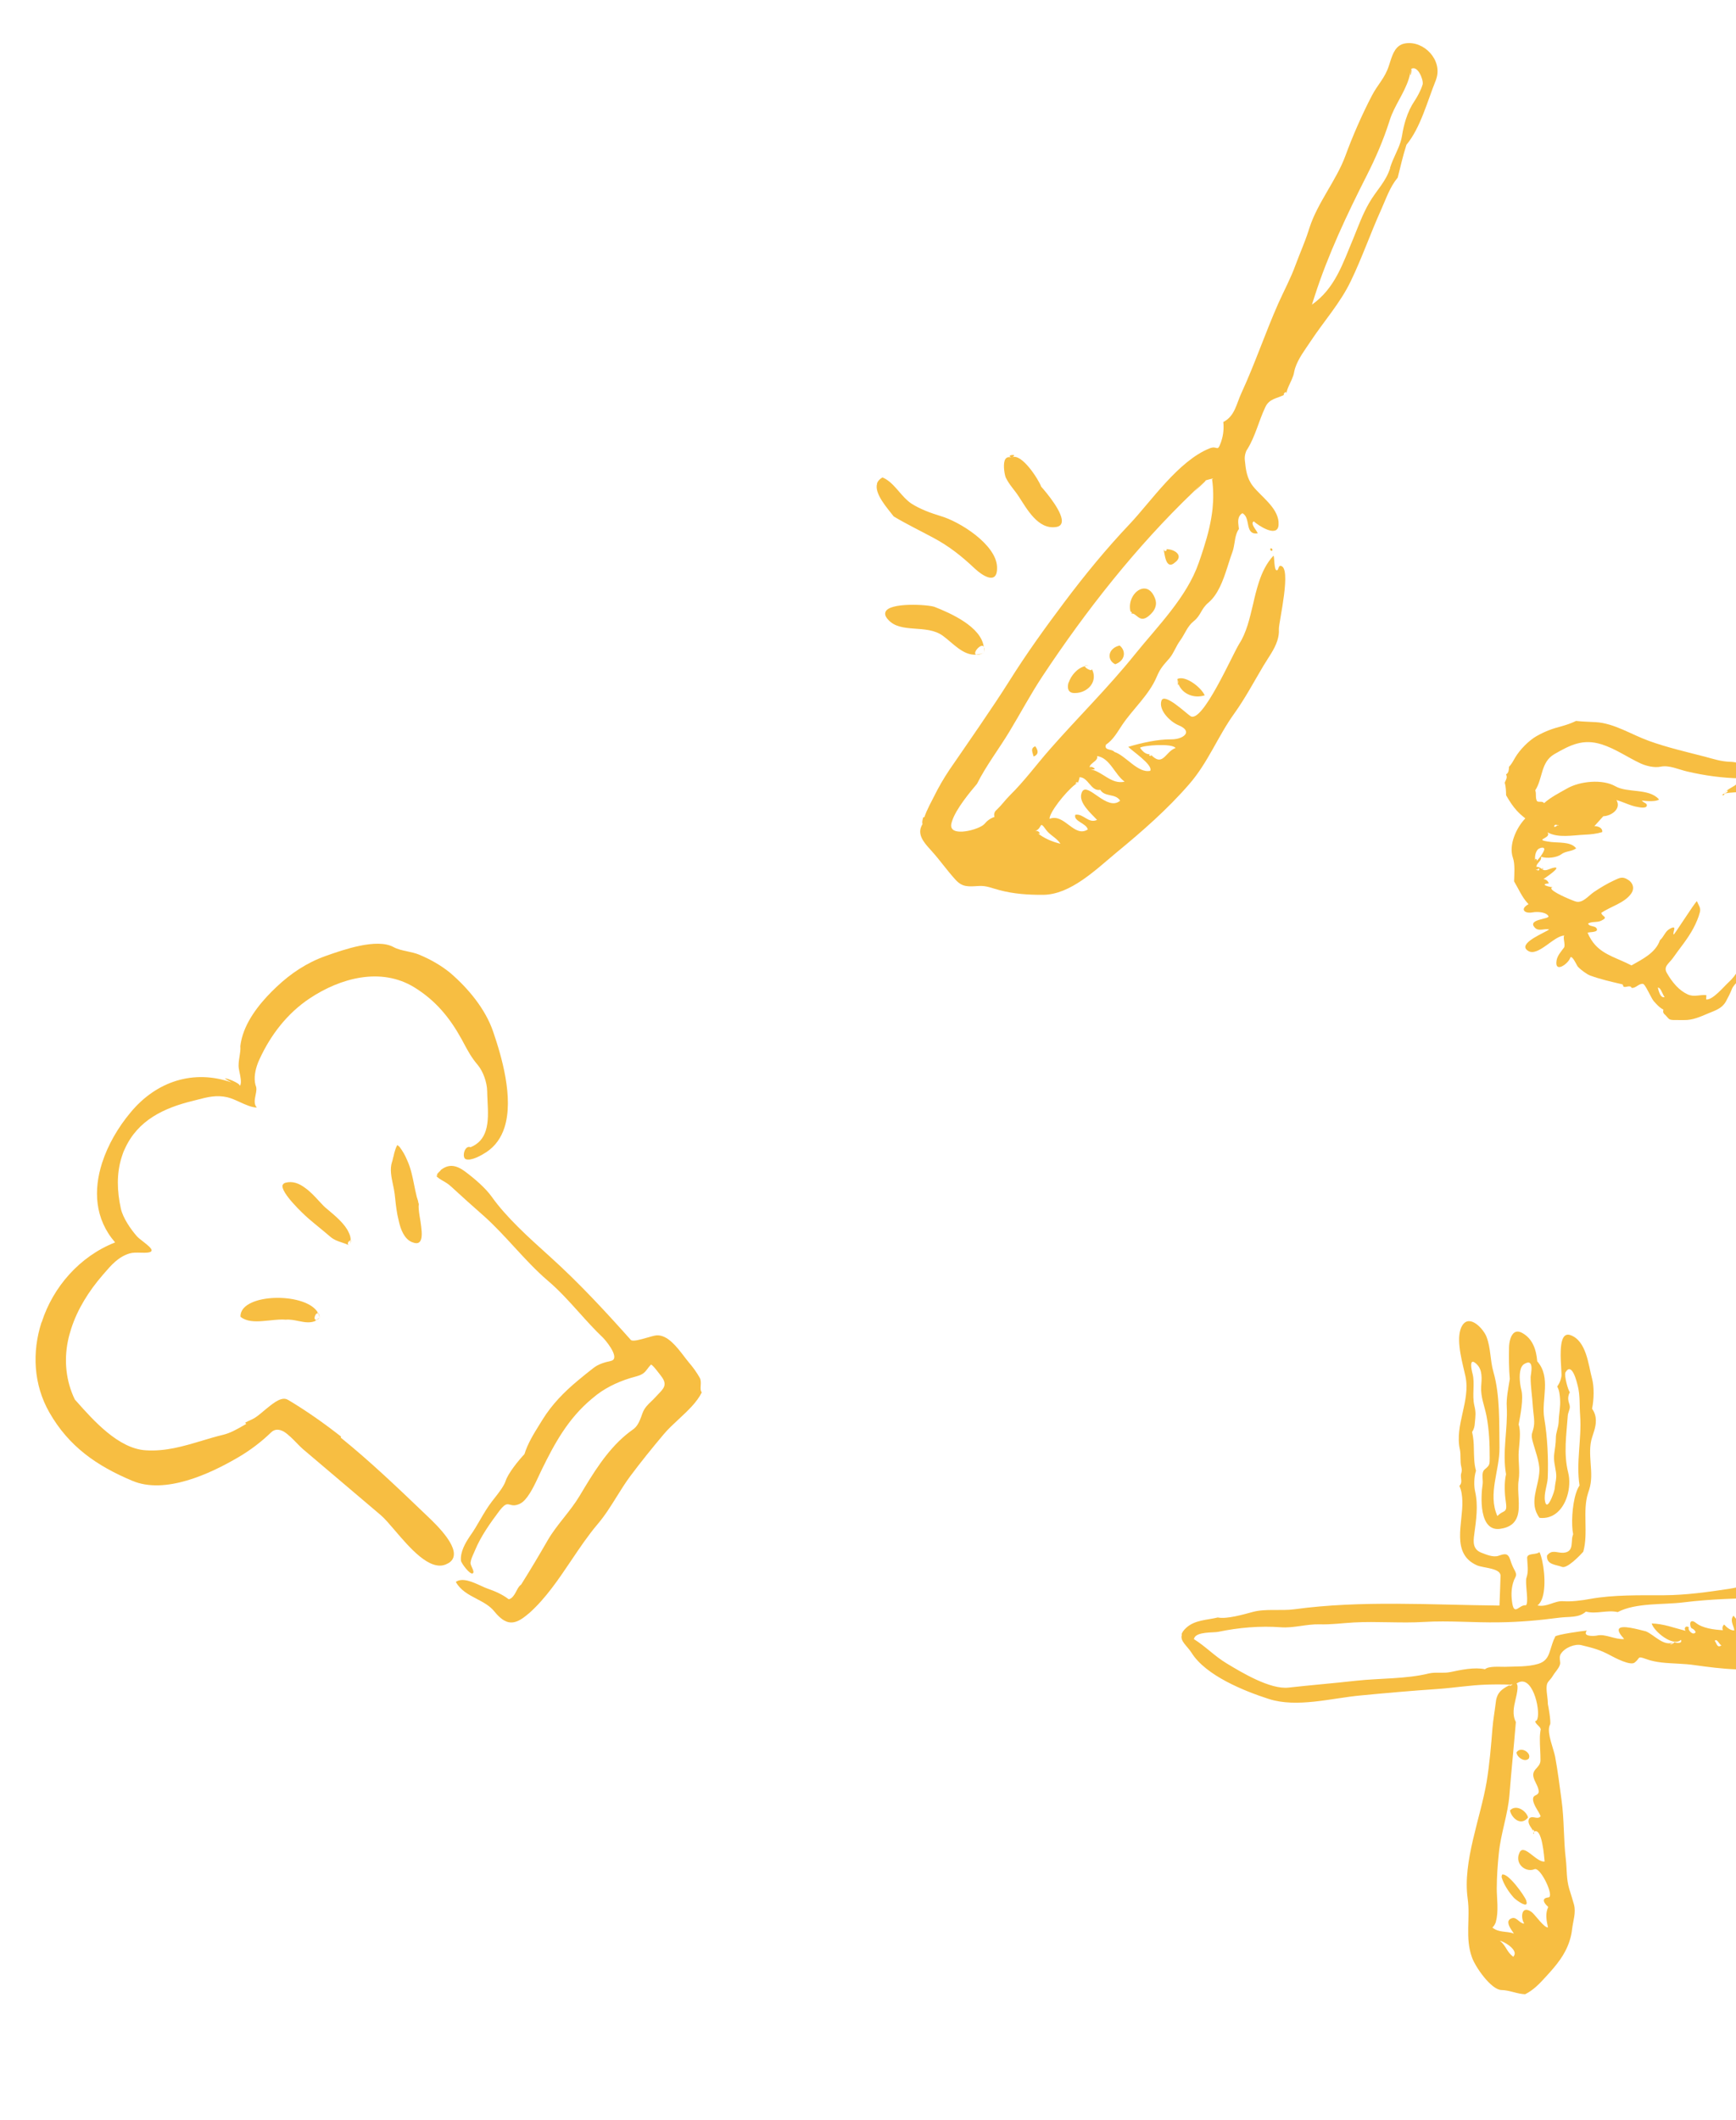 <svg width="217" height="265" viewBox="0 0 217 265" fill="none" xmlns="http://www.w3.org/2000/svg">
<g clip-path="url(#clip0_2434_12363)">
<path d="M192.886 108.549C192.886 108.549 192.794 108.514 192.752 108.533L192.839 108.672C192.904 108.613 192.906 108.571 192.886 108.549ZM215.54 99.194L215.263 99.348C215.402 99.501 215.618 99.323 215.531 99.183M215.849 98.833C215.753 98.88 215.644 98.98 215.531 99.183C215.609 99.051 215.719 98.931 215.849 98.833ZM230.139 93.97L230.154 94.096C230.178 94.253 230.23 94.506 230.23 94.506C230.23 94.506 230.214 94.38 230.139 93.97ZM191.992 108.728C191.992 108.728 191.997 108.624 192.118 108.713C192.281 108.564 192.365 108.547 192.395 108.579C192.425 108.612 192.41 108.705 192.366 108.766C192.312 108.815 192.237 108.843 192.158 108.756C192.148 108.745 192.128 108.724 192.118 108.713C192.064 108.763 192.012 108.75 191.992 108.728ZM207.65 124.504C207.412 124.243 207.29 123.695 207.228 123.453C207.322 123.447 207.404 123.492 207.483 123.579C207.712 123.829 207.864 124.388 208.082 124.627C207.902 124.692 207.759 124.623 207.65 124.504ZM191.89 107.525C191.838 107.053 191.926 106.494 192.254 106.155C192.384 106.035 192.84 105.858 192.989 106.021C193.039 106.075 193.056 106.159 193.009 106.282C192.9 106.621 192.419 107.34 192.053 107.615C192.119 107.535 192.092 107.44 192.052 107.396C191.992 107.331 191.898 107.337 191.911 107.526M194.288 103.338C194.208 103.251 194.41 102.947 194.671 103.167C194.725 103.118 194.777 103.13 194.796 103.152C194.826 103.185 194.792 103.256 194.671 103.167C194.442 103.376 194.327 103.381 194.288 103.338ZM220.61 97.034C220.386 96.201 221.794 95.732 222.423 95.177C223.106 94.593 223.73 93.943 224.412 93.359C224.433 94.298 224.225 95.206 223.966 96.101C223.794 96.677 223.788 97.062 223.253 97.372C223.019 97.466 222.845 97.625 222.731 97.849C222.78 97.903 222.829 97.978 222.879 98.033C223.813 99.054 225.331 98.205 226.315 97.645C225.756 99.652 223.095 100.19 222.211 101.995C222.694 101.694 227.444 101.302 227.812 101.225C227.675 101.729 225.201 102.275 224.651 102.438C223.806 102.692 220.661 104.01 220.474 104.94C220.406 105.281 220.602 105.561 220.651 105.876C220.431 106.116 220.304 106.392 220.249 106.702C220.07 107.424 220.058 107.934 219.984 108.66C219.91 109.366 219.703 110.034 219.557 110.726L219.215 112.076L219.338 112.123C218.747 112.524 218.788 114.621 218.595 115.457C218.308 116.737 218.092 118.072 217.855 119.385C217.58 120.874 217.12 121.833 216.022 122.836C215.501 123.313 214.057 125.052 213.27 124.933L213.294 124.392C212.443 124.312 211.771 124.668 210.953 124.297C210.432 124.055 209.959 123.69 209.561 123.276C209.531 123.243 209.491 123.2 209.461 123.167C209.024 122.689 208.662 122.162 208.343 121.595C207.899 120.804 208.635 120.43 209.114 119.753C209.994 118.49 210.939 117.407 211.668 116.042C212.01 115.391 212.311 114.716 212.488 114.015C212.627 113.469 212.327 113.185 212.112 112.643C211.743 112.96 209.274 116.894 209.204 116.818C209.077 116.635 209.392 116.107 209.263 115.966C209.204 115.901 209.046 115.925 208.715 116.108C208.138 116.416 207.981 117.118 207.494 117.523C206.954 119.115 205.271 119.915 203.934 120.678C202.212 119.777 200.582 119.412 199.409 118.13C199.042 117.728 198.72 117.223 198.446 116.596C198.65 116.469 199.916 116.589 199.566 116.031C199.546 116.009 199.536 115.998 199.516 115.977C199.407 115.857 199.232 115.818 199.056 115.779C198.881 115.74 198.705 115.701 198.586 115.57C198.556 115.538 198.516 115.494 198.508 115.442C199.033 115.142 199.638 115.346 200.172 115.078C200.641 114.849 200.667 114.725 200.558 114.606C200.528 114.573 200.488 114.53 200.437 114.496C200.398 114.453 200.337 114.408 200.297 114.365C200.238 114.3 200.179 114.214 200.163 114.109C201.325 113.306 203.074 112.884 203.91 111.681C204.255 111.186 204.196 110.641 203.829 110.239C203.739 110.141 203.629 110.042 203.507 109.974C202.818 109.527 202.487 109.71 201.774 110.043C200.89 110.451 200.054 110.956 199.238 111.503C198.549 111.972 197.861 112.9 197.026 112.707C196.726 112.641 194.474 111.727 193.997 111.205C193.878 111.075 193.873 110.96 194.063 110.906C193.731 110.87 193.215 110.743 193.106 110.623C193.027 110.536 193.134 110.458 193.605 110.427C193.558 110.31 193.51 110.214 193.431 110.127C193.301 109.986 193.128 109.905 192.931 109.886C192.942 109.876 193.392 109.583 193.814 109.258C194.235 108.933 194.636 108.586 194.537 108.477C194.487 108.423 194.33 108.426 194.014 108.516C193.665 108.615 193.15 108.947 192.798 108.67C192.798 108.67 192.366 108.307 192.051 108.355C192.052 107.855 192.75 107.636 192.629 107.089C193.377 107.362 194.625 107.199 195.176 106.776C195.716 106.362 196.462 106.458 197.022 106.045C196.983 106.002 196.943 105.959 196.913 105.926C196.257 105.209 194.739 105.359 193.879 105.248C193.174 105.154 192.875 105.088 192.805 105.012C192.636 104.827 193.865 104.622 193.433 104.039C194.775 104.788 196.596 104.4 198.131 104.334C198.862 104.304 199.585 104.222 200.272 104.013C200.311 103.837 200.255 103.689 200.146 103.569C199.947 103.352 199.556 103.251 199.294 103.27L200.413 102.028C201.352 102.008 202.715 101.141 202.057 100.007C202.963 100.256 203.797 100.731 204.728 100.877C204.945 100.918 205.906 101.117 205.855 100.625C205.847 100.573 205.828 100.53 205.798 100.498C205.738 100.432 205.647 100.376 205.535 100.319C205.444 100.263 205.343 100.196 205.283 100.131C205.263 100.109 205.243 100.087 205.223 100.065C205.223 100.065 206.807 100.314 207.387 99.944C207.367 99.922 207.347 99.9 207.327 99.878C206.075 98.509 203.399 99.139 201.916 98.28C200.289 97.353 197.472 97.653 195.899 98.552C194.915 99.113 193.87 99.629 193.013 100.393C193.003 100.382 192.993 100.371 192.983 100.36C192.744 100.1 192.39 100.323 192.127 100.145C191.876 99.696 192.084 99.246 191.907 98.79C192.869 97.311 192.566 95.255 194.309 94.259C196.31 93.109 197.878 92.314 200.201 93.044C201.938 93.591 203.443 94.669 205.077 95.43C205.792 95.754 206.792 95.997 207.581 95.835C208.655 95.612 209.827 96.196 210.931 96.444C213.087 96.947 215.304 97.255 217.513 97.291C217.456 98.081 216.391 98.357 215.784 98.871C215.869 98.834 215.932 98.836 215.952 98.858C216.001 98.912 215.9 99.085 215.466 99.222C216.396 98.951 217.719 99.198 218.467 98.554C218.684 98.355 220.406 96.921 220.525 97.052M230.09 93.895C229.395 93.134 226.206 95.91 225.384 96.321C225.49 95.825 226.278 91.733 225.583 90.972C225.424 90.798 225.205 90.799 224.872 91.023C224.516 91.289 224.098 91.77 223.791 92.111C223.484 92.452 223.077 92.684 222.75 93.003C221.814 93.899 220.98 94.581 219.857 95.228C218.562 95.973 217.521 95.249 216.261 95.224C215.157 95.195 214.161 94.869 213.1 94.581C210.75 93.976 208.429 93.444 206.141 92.622C203.946 91.836 201.748 90.392 199.461 90.269C198.639 90.222 197.827 90.206 197.007 90.117C196.443 90.394 195.85 90.597 195.248 90.768C194.056 91.079 193.155 91.403 192.075 92.012C191.08 92.582 189.977 93.71 189.39 94.706C189.153 95.102 188.957 95.52 188.63 95.839C188.593 96.213 188.629 96.579 188.254 96.802C188.466 97.187 188.234 97.479 188.093 97.827C188.237 98.334 188.254 98.876 188.262 99.408C188.717 100.19 189.097 100.78 189.594 101.324C189.892 101.65 190.242 101.968 190.665 102.299C189.55 103.459 188.546 105.613 189.119 107.244C189.388 107.996 189.287 109.305 189.259 110.169C189.793 111.058 190.225 112.099 190.931 112.871C190.981 112.925 191.02 112.969 191.07 113.023C190.471 113.351 190.363 113.669 190.552 113.875C190.721 114.06 191.114 114.14 191.639 114.039C192.028 113.962 193.071 113.968 193.458 114.391C193.498 114.435 193.528 114.468 193.557 114.521C193.748 114.905 190.872 114.88 191.836 115.934L191.875 115.978C192.364 116.469 193.072 116.021 193.638 116.182C193.269 116.52 189.97 117.779 190.795 118.681C190.855 118.747 190.925 118.802 191.027 118.869C192.275 119.623 194.251 116.939 195.553 116.946C195.296 117.101 195.729 118.142 195.496 118.454C195.141 118.939 194.659 119.459 194.568 120.081C194.51 120.453 194.552 120.674 194.652 120.783C195.009 121.174 196.058 120.335 196.261 119.771C196.321 119.576 196.434 119.612 196.574 119.764C196.832 120.047 197.145 120.738 197.214 120.814C197.224 120.825 197.244 120.847 197.254 120.858C197.572 121.206 198.389 121.816 198.79 121.948C200.051 122.411 201.331 122.698 202.754 123.033C202.796 123.035 202.826 123.068 202.845 123.089C202.875 123.122 202.873 123.164 202.892 123.206C202.891 123.248 202.909 123.29 202.929 123.312C202.959 123.345 203.031 123.379 203.177 123.365C203.324 123.351 203.736 123.213 203.885 123.376C203.905 123.397 203.935 123.43 203.943 123.483C204.461 123.568 204.833 122.928 205.362 122.983C205.404 122.985 205.455 123.019 205.504 123.073C205.852 123.454 206.456 124.857 206.715 125.139C206.804 125.237 206.893 125.335 206.993 125.444C207.271 125.748 207.571 126.032 207.928 126.205C207.856 126.41 207.89 126.599 208.009 126.73C208.049 126.773 208.078 126.806 208.129 126.839C208.189 126.904 208.238 126.959 208.278 127.002C208.338 127.068 208.387 127.122 208.427 127.165C208.467 127.209 208.507 127.252 208.546 127.296C208.675 127.437 208.808 127.495 209.256 127.505C209.673 127.503 210.079 127.511 210.496 127.508C211.558 127.535 212.505 127.109 213.483 126.694C214.418 126.298 215.22 126.084 215.729 125.2C215.966 124.783 216.31 124.09 216.475 123.659C216.725 122.972 217.812 122.218 218.249 121.539C218.708 120.82 219.228 120.166 219.391 119.318C219.736 117.426 220.906 115.759 221.044 113.836C221.186 111.831 221.639 109.86 222.288 107.951C222.103 107.661 222.437 107.415 222.268 107.23C222.258 107.22 222.238 107.198 222.228 107.187L221.904 106.985C221.815 106.647 222.908 105.508 223.117 105.278C224.552 103.726 226.422 103.174 228.414 102.67C229.29 102.448 230.185 102.228 231.051 102.215C231.521 102.204 232.186 102.474 232.625 102.212C233.033 101.959 233.003 101.687 232.765 101.426C232.208 100.818 230.545 100.263 230.17 100.247C229.525 100.218 228.607 100.239 227.958 100.054C227.325 99.994 226.548 100.365 225.997 99.872C227 98.874 227.774 97.669 228.748 96.639C229.414 95.949 230.307 95.114 230.198 94.056L230.183 93.93C230.183 93.93 230.143 93.887 230.123 93.865" fill="#F7BE42"/>
<path d="M49.435 143.642L49.441 143.623C49.514 143.396 49.662 143.13 49.662 143.13L49.928 143.341C50.347 143.89 50.649 144.44 50.881 144.996C51.343 145.997 51.547 147.011 51.762 148.08C51.862 148.58 51.965 149.091 52.098 149.619C52.153 149.808 52.212 149.999 52.278 150.192C52.274 150.209 52.271 150.226 52.268 150.243C52.296 150.339 52.326 150.435 52.357 150.531C52.283 150.849 52.36 151.424 52.461 152.071C52.533 152.485 52.605 152.914 52.649 153.315C52.759 154.183 52.776 154.974 52.42 155.27C52.24 155.442 51.926 155.445 51.465 155.255C50.539 154.847 50.077 153.718 49.821 152.509C49.589 151.608 49.485 150.63 49.402 149.854C49.378 149.624 49.355 149.412 49.331 149.225C49.286 148.86 49.205 148.478 49.123 148.09C48.922 147.138 48.712 146.149 48.993 145.274L49.048 145.104C49.063 145.059 49.077 144.995 49.094 144.917C49.12 144.797 49.154 144.646 49.205 144.486C49.252 144.209 49.35 143.906 49.435 143.642Z" fill="#F7BE42"/>
<path d="M43.481 155.454C43.507 155.466 43.533 155.479 43.559 155.491C43.528 155.476 43.502 155.459 43.481 155.439C43.487 155.318 43.575 155.188 43.662 155.107C43.671 155.1 43.68 155.093 43.689 155.087C43.681 155.114 43.672 155.141 43.663 155.17C43.646 155.223 43.629 155.276 43.605 155.327C43.584 155.363 43.56 155.401 43.534 155.441C43.564 155.405 43.587 155.366 43.605 155.327C43.669 155.217 43.713 155.127 43.739 155.057C43.775 155.039 43.809 155.029 43.831 155.036C43.828 155.209 43.78 155.384 43.692 155.547C43.675 155.577 43.657 155.608 43.636 155.641C43.657 155.61 43.675 155.579 43.692 155.547C43.902 155.183 43.901 155.058 43.831 155.036C43.848 154.725 43.758 154.402 43.598 154.079C43.15 153.019 41.876 151.956 41.07 151.283C40.904 151.145 40.758 151.023 40.644 150.921C40.566 150.851 40.488 150.777 40.409 150.7C40.241 150.526 40.071 150.341 39.896 150.152C39.358 149.567 38.784 148.944 38.154 148.499C37.412 147.939 36.598 147.599 35.682 147.844C35.501 147.89 35.382 147.999 35.34 148.131L35.327 148.106C35.017 149.071 38.077 151.892 38.42 152.19C38.428 152.197 38.436 152.204 38.444 152.211C38.499 152.261 38.541 152.299 38.566 152.32C39.007 152.702 39.457 153.071 39.907 153.441C40.358 153.81 40.808 154.179 41.249 154.561C41.735 154.982 42.199 155.135 42.703 155.302C42.994 155.399 43.299 155.5 43.63 155.66C43.524 155.609 43.483 155.535 43.481 155.454Z" fill="#F7BE42"/>
<path d="M39.95 164.683C39.795 164.835 39.582 164.944 39.582 164.944L39.949 164.68C39.912 164.522 39.863 164.384 39.788 164.238C39.855 164.315 39.909 164.437 39.953 164.677L39.962 164.67C39.959 164.673 39.956 164.676 39.953 164.679C39.959 164.71 39.965 164.742 39.97 164.777C39.963 164.744 39.957 164.713 39.95 164.683Z" fill="#F7BE42"/>
<path d="M39.962 164.67C39.908 164.318 39.825 164.125 39.736 164.075C39.845 164.256 39.922 164.469 39.962 164.67Z" fill="#F7BE42"/>
<path d="M32.902 165.128C31.83 165.219 30.788 165.19 30.067 164.601C30.047 164.41 30.075 164.255 30.128 164.089C30.938 161.618 38.316 161.617 39.736 164.075C39.709 164.055 39.682 164.045 39.656 164.044C39.703 164.113 39.745 164.184 39.782 164.257C39.693 164.145 39.624 164.164 39.543 164.222C39.424 164.323 39.323 164.578 39.313 164.78C39.333 164.924 39.415 165.012 39.582 164.944C39.523 164.979 39.463 165.009 39.402 165.036C39.447 165.062 39.51 165.064 39.595 165.032C38.867 165.444 38.085 165.285 37.289 165.124C36.773 165.019 36.251 164.913 35.735 164.961C35.166 164.905 34.492 164.974 33.797 165.045C33.5 165.075 33.2 165.106 32.902 165.128Z" fill="#F7BE42"/>
<path d="M30.128 164.089C30.129 164.085 30.13 164.082 30.131 164.078L30.125 164.097C30.126 164.094 30.127 164.092 30.128 164.089Z" fill="#F7BE42"/>
<path d="M28.106 134.807C28.101 134.803 28.099 134.801 28.099 134.801L28.093 134.82C28.095 134.814 28.099 134.81 28.106 134.807Z" fill="#F7BE42"/>
<path d="M29.969 135.714C29.971 135.715 29.973 135.716 29.976 135.717C30.032 135.673 30.05 135.616 30.068 135.559C30.185 135.195 30.041 134.507 29.935 134.006C29.898 133.83 29.866 133.677 29.852 133.569C29.78 133.071 29.86 132.575 29.939 132.081C30.009 131.642 30.079 131.204 30.042 130.77C30.093 130.285 30.207 129.8 30.359 129.327C31.101 127.018 32.902 124.924 34.576 123.354C36.374 121.656 38.34 120.346 40.676 119.51L40.764 119.478C42.87 118.734 47.099 117.238 49.181 118.381C49.688 118.661 50.313 118.795 50.938 118.929C51.428 119.035 51.916 119.14 52.347 119.315C53.767 119.897 55.127 120.668 56.3 121.629C58.54 123.56 60.68 126.127 61.647 128.964C62.679 131.989 64.251 137.233 63.059 140.942C62.657 142.191 61.94 143.255 60.798 144.016C60.217 144.393 58.955 145.135 58.236 144.904C57.952 144.813 57.922 144.323 58.044 143.945C58.165 143.566 58.457 143.242 58.823 143.402C59.881 142.969 60.432 142.228 60.718 141.339C61.074 140.234 61.007 138.912 60.944 137.657C60.923 137.236 60.902 136.822 60.898 136.427C60.886 135.296 60.387 133.925 59.725 133.127C58.931 132.199 58.497 131.386 57.973 130.406C57.897 130.262 57.818 130.114 57.736 129.962C56.248 127.25 54.483 125.075 51.781 123.413C47.611 120.862 42.553 122.243 38.702 124.805C35.913 126.664 33.836 129.358 32.442 132.397C32.319 132.65 32.209 132.928 32.111 133.23C31.831 134.101 31.704 135.083 32.027 135.897C32.088 136.183 32.019 136.527 31.947 136.881C31.833 137.442 31.715 138.028 32.105 138.448C31.426 138.422 30.694 138.088 29.968 137.756C29.436 137.513 28.908 137.272 28.407 137.155C27.047 136.846 25.924 137.138 24.663 137.467C24.481 137.514 24.296 137.563 24.106 137.61C20.482 138.492 17.211 140.029 15.597 143.623C15.431 143.946 15.321 144.286 15.218 144.608C14.549 146.69 14.629 148.908 15.105 151.065C15.344 152.206 16.353 153.679 17.104 154.526C17.269 154.715 17.572 154.951 17.886 155.194C18.439 155.626 19.026 156.082 18.94 156.348C18.904 156.461 18.779 156.526 18.515 156.566C18.228 156.603 17.899 156.594 17.565 156.585C17.087 156.573 16.598 156.56 16.203 156.679C14.793 157.102 13.909 158.131 12.964 159.232C12.918 159.286 12.872 159.34 12.825 159.393C11.13 161.354 9.696 163.607 8.9 166.086C8.735 166.597 8.596 167.095 8.489 167.625C7.987 170.094 8.248 172.662 9.353 174.938C9.416 175.008 9.479 175.079 9.543 175.151C11.673 177.55 14.796 181.067 18.191 181.286C20.687 181.455 22.954 180.775 25.224 180.095C26.094 179.834 26.966 179.572 27.851 179.359C28.759 179.145 29.527 178.706 30.3 178.265C30.459 178.174 30.619 178.083 30.779 177.994L30.669 177.864L30.663 177.82C30.938 177.679 31.232 177.544 31.526 177.408C31.889 177.254 32.312 176.91 32.767 176.534C32.811 176.496 32.861 176.454 32.91 176.413C32.96 176.371 33.01 176.33 33.054 176.292C33.11 176.247 33.16 176.206 33.209 176.164C33.259 176.123 33.309 176.082 33.365 176.037C34.3 175.273 35.266 174.539 35.981 174.978C35.983 174.979 35.986 174.98 35.988 174.982C36.022 174.997 36.056 175.014 36.089 175.033C38.348 176.386 40.526 177.921 42.644 179.583C42.624 179.619 42.603 179.656 42.583 179.693C46.284 182.682 49.768 186.019 53.12 189.229L53.26 189.362C53.312 189.413 53.374 189.472 53.444 189.539C54.596 190.635 57.951 193.828 56.278 195.239C56.134 195.36 55.934 195.462 55.715 195.559C53.701 196.385 51.225 193.487 49.351 191.294C48.675 190.503 48.078 189.804 47.609 189.405L37.864 181.137C37.639 180.946 37.38 180.68 37.1 180.392C36.606 179.885 36.047 179.309 35.485 178.955C34.917 178.648 34.358 178.588 33.876 179.061C32.663 180.237 31.285 181.277 29.842 182.128C26.238 184.248 20.621 186.848 16.51 185.088C12.115 183.238 8.625 180.843 6.178 176.569C4.172 173.065 3.997 168.999 5.183 165.309L5.22 165.259C6.625 160.887 9.946 157.048 14.39 155.303C11.832 152.351 11.673 148.751 12.762 145.364C13.498 143.074 14.782 140.898 16.308 139.071C19.558 135.134 24.232 133.65 28.943 135.304C28.379 135.009 28.148 134.839 28.106 134.807C28.191 134.766 28.651 134.9 29.089 135.098C29.529 135.298 29.959 135.531 29.969 135.714Z" fill="#F7BE42"/>
<path d="M39.876 164.809C39.758 164.917 39.583 165.007 39.583 165.007L39.564 165.001L39.938 164.746C39.926 164.758 39.915 164.767 39.906 164.775C39.891 164.788 39.88 164.797 39.876 164.809Z" fill="#F7BE42"/>
<path d="M54.508 146.911C54.705 146.668 54.913 146.449 55.121 146.283L55.002 146.328C55.942 145.545 56.878 145.491 58.171 146.47C59.299 147.313 60.676 148.486 61.468 149.597C63.282 152.159 66.1 154.698 68.481 156.845C68.587 156.941 68.692 157.036 68.797 157.13C72.389 160.372 75.659 163.908 78.866 167.506C79.139 167.712 80.071 167.443 80.897 167.205C81.392 167.062 81.849 166.93 82.103 166.918C83.454 166.857 84.608 168.366 85.519 169.558C85.723 169.824 85.914 170.075 86.093 170.288C86.609 170.893 87.075 171.522 87.459 172.21C87.629 172.494 87.607 172.852 87.588 173.19C87.568 173.528 87.549 173.846 87.724 174.049C87.117 175.284 85.96 176.358 84.831 177.407C84.164 178.027 83.506 178.637 82.978 179.267C81.525 180.992 80.105 182.749 78.748 184.568C78.158 185.368 77.623 186.225 77.087 187.085C76.345 188.275 75.601 189.468 74.707 190.514C73.517 191.919 72.459 193.491 71.398 195.068C69.819 197.414 68.233 199.77 66.196 201.6C66.14 201.645 66.09 201.686 66.041 201.727C65.991 201.769 65.941 201.81 65.885 201.855C64.315 203.167 63.253 203.222 61.801 201.44C61.222 200.716 60.4 200.285 59.574 199.852C58.572 199.326 57.564 198.798 56.977 197.739C57.798 197.158 59.099 197.756 60.121 198.225C60.412 198.358 60.68 198.482 60.908 198.564C61.867 198.893 62.783 199.292 63.588 199.906C63.72 199.885 63.845 199.821 63.957 199.732C64.188 199.535 64.373 199.218 64.533 198.915C64.699 198.592 64.859 198.289 65.084 198.111L65.134 198.085C66.283 196.262 67.376 194.421 68.462 192.536C69.037 191.541 69.76 190.625 70.487 189.705C71.187 188.818 71.89 187.927 72.469 186.955C74.099 184.222 75.797 181.406 78.227 179.369C78.538 179.114 78.844 178.878 79.168 178.648C79.218 178.622 79.249 178.591 79.28 178.559C79.79 178.14 80.058 177.373 80.313 176.643L80.316 176.637C80.552 175.993 80.953 175.608 81.397 175.183C81.584 175.004 81.779 174.817 81.972 174.601C82.091 174.467 82.211 174.343 82.326 174.224C82.938 173.591 83.404 173.109 82.769 172.185C82.654 172.023 81.506 170.464 81.363 170.585C81.175 170.782 81.043 170.958 80.925 171.115C80.784 171.301 80.663 171.461 80.494 171.6C80.263 171.797 79.969 171.932 79.443 172.076C77.713 172.522 75.986 173.283 74.602 174.341C74.49 174.43 74.376 174.524 74.262 174.618C74.149 174.712 74.035 174.806 73.923 174.895C71.032 177.328 69.349 180.357 67.689 183.769C67.6 183.948 67.498 184.169 67.383 184.416C66.886 185.493 66.16 187.063 65.349 187.736C65.237 187.825 65.106 187.908 64.981 187.972C64.375 188.251 64.042 188.163 63.768 188.09C63.51 188.022 63.304 187.968 62.972 188.246C62.829 188.367 62.667 188.544 62.456 188.811C61.285 190.376 60.115 192.004 59.367 193.81C59.317 193.932 59.261 194.057 59.204 194.184C59.038 194.552 58.865 194.936 58.818 195.324C58.796 195.487 58.902 195.725 59.006 195.956C59.119 196.208 59.229 196.452 59.165 196.584C59.162 196.594 59.152 196.606 59.143 196.619C59.134 196.632 59.125 196.644 59.121 196.654C58.779 196.94 57.65 195.387 57.621 195.086C57.515 193.987 58.169 192.861 58.763 191.987C59.217 191.353 59.608 190.681 60 190.007C60.457 189.221 60.915 188.433 61.477 187.702C61.563 187.588 61.668 187.456 61.782 187.31C62.29 186.666 62.994 185.774 63.202 185.125C63.519 184.141 64.828 182.537 65.555 181.768C65.966 180.434 66.709 179.237 67.443 178.056C67.555 177.875 67.668 177.694 67.778 177.514C69.001 175.527 70.544 173.976 72.226 172.575C72.855 172.047 73.503 171.524 74.17 171.008C74.787 170.517 75.57 170.289 76.31 170.13C76.442 170.11 76.542 170.058 76.623 170.001C77.308 169.428 75.628 167.447 75.355 167.192C74.312 166.204 73.348 165.131 72.385 164.059C71.13 162.663 69.878 161.27 68.457 160.069C66.982 158.809 65.636 157.345 64.285 155.876C63.087 154.572 61.884 153.263 60.583 152.089C59.168 150.841 57.771 149.599 56.387 148.319C56.041 147.993 55.708 147.801 55.394 147.62C55.073 147.436 54.773 147.264 54.501 146.972C54.544 147.012 54.597 147.008 54.625 146.98L54.668 146.848C54.661 146.804 54.642 146.798 54.561 146.855C54.544 146.873 54.526 146.89 54.508 146.911Z" fill="#F7BE42"/>
<path d="M54.462 146.969C54.478 146.947 54.493 146.928 54.508 146.911C54.493 146.93 54.477 146.95 54.462 146.969Z" fill="#F7BE42"/>
<path d="M225.412 204.687C225.77 204.532 225.869 204.584 225.841 204.671C225.802 204.793 225.514 205.029 225.425 204.884C225.505 205.836 227.369 206.878 228.093 206.725C228.585 206.633 228.799 206.508 228.844 206.369C228.984 205.932 227.422 205.333 227.251 205.143C228.325 205.103 229.354 205.202 230.214 205.884C230.486 205.219 231.28 205.088 231.499 204.407C231.505 204.389 231.516 204.354 231.521 204.337C230.091 203.626 226.857 204.091 225.417 204.67M191.653 229.088C191.653 229.088 191.636 229.198 191.671 229.209C191.706 229.221 191.729 229.209 191.741 229.174C191.752 229.139 191.746 229.098 191.687 229.041C191.687 229.041 191.676 229.076 191.67 229.093M187.75 234.332L187.695 234.623C187.955 235.555 188.621 236.54 189.232 237.219C189.403 237.409 190.685 238.399 190.825 237.962C190.853 237.875 190.835 237.753 190.769 237.539C190.565 236.972 188.484 234.028 187.75 234.332ZM188.749 226.303C188.897 227.161 190.072 228.367 191.011 227.184C190.769 226.316 189.489 225.5 188.749 226.303ZM189.565 219.084C189.617 219.64 190.583 220.356 191.106 219.81C191.117 219.775 191.128 219.74 191.139 219.705C191.358 219.024 190.026 218.248 189.547 219.078M222.673 206.488L222.523 206.536C222.228 206.614 221.994 206.501 221.822 206.195C222.012 205.966 222.266 205.836 222.532 205.787C222.57 206.03 222.607 206.273 222.668 206.505M215.181 205.68C214.627 206.023 214.627 205.483 214.344 205.103C214.625 204.769 214.895 205.55 215.181 205.68ZM189.315 244.342C189.315 244.342 189.241 244.511 189.155 244.599C188.289 243.935 188.311 243.267 187.485 242.596C187.962 242.673 189.557 243.59 189.315 244.342ZM186.972 240.233C187.365 239.01 187.083 237.068 187.095 236.069C187.102 234.548 187.197 233.171 187.355 231.66C187.601 229.155 188.487 226.817 188.681 224.353C188.921 221.326 189.232 218.321 189.483 215.258C189.009 214.335 189.225 213.363 189.435 212.466C189.524 212.071 189.887 210.702 189.565 210.444C191.489 209.077 192.572 213.628 192.178 214.852C192.117 215.044 192.025 215.15 191.891 215.145C191.983 215.58 192.443 215.708 192.593 216.142C192.516 216.561 192.474 216.991 192.485 217.438C192.477 218.303 192.567 219.161 192.559 220.027C192.561 220.143 192.544 220.253 192.511 220.358C192.426 220.62 192.249 220.814 192.094 220.995C191.921 221.171 191.767 221.353 191.688 221.598C191.649 221.72 191.644 221.854 191.657 221.993C191.764 222.683 192.298 223.24 192.346 223.93C192.329 223.983 192.33 224.041 192.319 224.076C192.262 224.251 192.124 224.322 191.985 224.393C191.847 224.464 191.708 224.535 191.652 224.71C191.624 224.797 191.619 224.931 191.644 225.093C191.797 225.817 192.314 226.369 192.583 227.034C192.135 227.527 191.611 226.876 191.169 227.293C191.129 227.357 191.112 227.41 191.095 227.462C190.921 228.004 191.513 228.561 191.721 228.994C191.638 228.832 191.626 228.751 191.631 228.734C191.643 228.699 191.69 228.733 191.719 228.762C191.76 228.814 191.778 228.877 191.761 228.93C191.756 228.947 191.75 228.965 191.727 228.977C192.776 228.292 193.022 232.208 193.079 232.689C192.007 232.846 190.376 230.181 189.876 231.737C189.853 231.807 189.836 231.859 189.808 231.947C189.537 233.209 190.865 234.06 191.806 233.649C192.477 233.364 193.96 236.308 193.73 237.025C193.702 237.112 193.644 237.171 193.546 237.178C193.209 237.205 193.036 237.323 192.991 237.463C192.918 237.69 193.154 238.036 193.529 238.368C193.496 238.473 193.445 238.573 193.411 238.677C193.175 239.411 193.334 240.176 193.499 240.923C193.059 241.033 191.885 239.344 191.47 239.018C190.814 238.537 190.45 238.709 190.321 239.111C190.203 239.478 190.273 240.041 190.527 240.45C189.964 240.462 189.589 239.59 189.01 239.77C188.756 239.842 188.618 239.972 188.567 240.129C188.41 240.618 189.033 241.378 189.24 241.695C188.325 241.362 187.358 241.611 186.55 240.946C186.768 240.746 186.91 240.483 187.017 240.151M193.719 206.457C193.5 207.139 193.181 207.711 192.284 207.982C190.982 208.374 189.425 208.298 188.096 208.353C187.551 208.37 186.075 208.224 185.626 208.658C184.352 208.364 182.573 208.737 181.311 209.007C180.401 209.196 179.487 208.98 178.613 209.181C175.764 209.885 172.465 209.77 169.507 210.092C166.666 210.413 163.876 210.635 161.075 210.949C158.773 211.212 155.22 209.068 153.315 207.915C151.813 207.008 150.697 205.801 149.235 204.888C149.247 204.853 149.252 204.836 149.263 204.801C149.544 203.927 151.665 204.107 152.285 203.978C154.828 203.446 157.525 203.214 160.123 203.412C161.686 203.529 163.3 203.006 164.909 203.041C166.378 203.089 167.752 202.894 169.226 202.809C172.15 202.649 175.091 202.92 178.021 202.743C181.107 202.558 184.217 202.844 187.357 202.793C189.911 202.765 192.353 202.547 194.91 202.212C196.197 202.047 197.343 202.261 198.24 201.45C199.556 201.796 200.902 201.207 202.212 201.512C204.487 200.315 207.939 200.614 210.432 200.297C213.928 199.859 217.457 199.797 220.975 199.713C222.681 199.683 224.376 199.63 226.094 199.565C226.822 200.3 228.253 199.565 228.928 200.167C229.567 200.758 231.144 201.67 232.015 202.201C231.83 202.777 232.534 202.985 232.332 203.614C232.265 203.824 232.22 203.963 232.221 204.08C232.187 204.184 232.2 204.266 232.172 204.353C232.127 204.493 232.047 204.621 231.766 204.955C230.425 206.607 228.053 208.467 225.996 206.649C225.253 206.68 224.264 207.057 223.925 206.311C223.735 205.884 223.53 205.683 223.03 205.619C222.742 204.832 222.66 202.569 221.664 202.249C221.454 202.181 221.379 202.234 221.351 202.322C221.34 202.357 221.334 202.374 221.323 202.409C221.312 202.444 221.306 202.461 221.295 202.496C221.272 202.566 221.226 202.59 221.039 202.453C220.647 202.172 220.614 201.795 220.078 201.662C219.799 201.572 219.654 201.661 219.609 201.8C219.475 202.22 220.102 203.328 220.054 203.717C219.522 203.874 219.173 202.74 218.643 203.129C218.55 203.716 219.535 204.071 219.35 204.648C219.35 204.648 219.339 204.683 219.333 204.701C219.745 205.219 219.781 205.886 220.153 206.41C219.254 207.047 218.548 206.184 218.696 205.422C218.867 204.589 217.173 202.541 216.685 201.96C216.616 202.053 216.548 202.147 216.514 202.252C216.351 202.759 216.74 203.289 216.786 203.805C216.281 203.816 215.847 203.426 215.518 203.07C215.415 203.152 215.364 203.251 215.33 203.356C215.285 203.496 215.298 203.635 215.369 203.774C214.231 203.716 212.824 203.534 211.98 202.858C211.611 202.566 211.368 202.603 211.295 202.831C211.267 202.918 211.268 203.034 211.287 203.156C211.392 203.788 211.608 203.356 211.958 204.008C211.679 204.516 210.98 203.809 211.082 203.495C211.093 203.46 211.098 203.442 211.121 203.431C210.893 203.241 210.673 203.325 210.617 203.5C210.589 203.587 210.602 203.726 210.696 203.853C209.305 203.502 207.917 202.96 206.46 202.935C206.75 203.954 209.151 205.902 210.122 204.98C210.17 205.072 210.165 205.148 210.148 205.2C210.064 205.462 209.424 205.353 209.266 205.245C209.283 205.25 209.295 205.273 209.289 205.291C209.273 205.343 209.146 205.438 209.013 205.491C208.897 205.55 208.77 205.587 208.781 205.552C208.793 205.517 208.914 205.44 209.266 205.245C208.025 205.926 206.794 204.354 205.739 203.918C204.79 203.69 202.554 203.03 202.351 203.659C202.278 203.886 202.451 204.25 203.021 204.877C201.907 204.981 200.656 204.194 199.631 204.443C199.359 204.51 198.059 204.593 198.233 204.052C198.256 203.982 198.284 203.894 198.364 203.824C197.993 203.839 194.463 204.324 194.378 204.587C194.378 204.587 194.373 204.604 194.385 204.627C194.242 204.89 194.135 205.164 194.051 205.426C193.994 205.601 193.944 205.758 193.893 205.916C193.843 206.073 193.792 206.23 193.742 206.388M147.732 204.347C147.473 205.151 148.391 205.716 148.952 206.61C150.736 209.458 155.535 211.386 158.594 212.369C162.124 213.504 166.436 212.267 170.073 211.932C173.356 211.618 176.511 211.34 179.783 211.119C181.796 210.975 183.773 210.646 185.781 210.578C186.814 210.544 187.836 210.544 188.864 210.586C188.955 210.48 189.049 210.549 189.032 210.601C189.027 210.619 188.98 210.642 188.864 210.586C188.916 210.602 188.928 210.625 188.922 210.643C188.911 210.678 188.842 210.713 188.784 210.714C188.72 210.732 188.668 210.715 188.679 210.68C188.684 210.663 188.736 210.622 188.857 210.545C187.951 211.025 187.362 211.356 187.098 212.178C187.037 212.37 186.992 212.568 186.972 212.812C186.844 213.87 186.647 214.964 186.559 216.016C186.38 218.253 186.196 220.507 185.83 222.723C185.067 227.26 182.815 232.707 183.457 237.31C183.809 239.814 183.115 242.214 183.989 244.655C184.42 245.892 186.401 248.727 187.685 248.754C188.701 248.772 189.629 249.244 190.64 249.28C191.691 248.769 192.489 247.907 193.263 247.057C194.566 245.644 195.638 244.349 196.188 242.636C196.334 242.182 196.457 241.681 196.509 241.158C196.631 240.117 197.021 239.085 196.748 238.072C196.573 237.418 196.357 236.77 196.159 236.128C195.779 234.849 195.877 233.704 195.73 232.423C195.43 229.993 195.543 227.484 195.184 224.939C194.945 223.165 194.722 221.397 194.401 219.635C194.198 218.586 193.377 216.703 193.68 215.759C193.703 215.689 193.725 215.619 193.76 215.572C193.76 215.572 193.765 215.555 193.771 215.537C193.877 215.205 193.548 213.229 193.482 213.015C193.487 212.341 193.317 211.67 193.321 210.996C193.325 210.804 193.34 210.636 193.38 210.514C193.509 210.112 193.821 209.98 194.094 209.49C194.317 209.098 194.828 208.588 194.974 208.133C195.002 208.046 195.03 207.959 195.023 207.86C195.008 207.547 194.918 207.228 195.013 206.931C195.03 206.879 195.053 206.809 195.087 206.762C195.583 205.938 196.896 205.454 197.664 205.643C199.131 205.998 200.004 206.221 201.318 206.933C201.844 207.217 203.788 208.247 204.33 207.823C205.078 207.235 204.605 206.967 205.747 207.373C206.383 207.615 207.057 207.736 207.726 207.816C209.104 207.969 210.502 207.937 211.881 208.148C213.579 208.385 215.265 208.6 216.978 208.668C217.901 209.157 219.371 209.264 220.341 209.305C223.042 209.421 226.169 209.771 228.89 209.103C229.892 208.267 231.714 207.638 232.375 206.482C232.426 206.382 232.477 206.283 232.511 206.178C232.539 206.091 232.573 205.986 232.601 205.898C232.629 205.811 232.662 205.706 232.691 205.619C232.719 205.531 232.752 205.427 232.821 205.333C233.131 205.028 233.538 205.081 233.896 204.868C234.115 204.727 234.258 204.522 234.331 204.295C234.651 203.299 233.948 201.646 233.61 200.958C232.733 199.847 231.454 199.147 230.542 198.083C229.595 198.029 228.727 197.191 227.796 197.027C226.685 196.824 225.699 196.353 224.512 196.627C223.66 196.816 223.039 196.828 222.137 197.117C221.489 197.333 220.817 197.503 220.134 197.649C218.778 197.966 217.546 198.38 216.184 198.598C213.448 199.01 210.782 199.388 208.018 199.406C204.988 199.415 201.678 199.335 198.728 199.872C197.743 200.057 196.416 200.228 195.399 200.152C194.306 200.07 193.393 200.934 192.182 200.68C192.459 200.479 192.664 200.14 192.804 199.704C193.338 198.043 192.94 195.081 192.435 194.012C192.073 194.358 191.066 194.131 190.915 194.603C190.904 194.638 190.887 194.691 190.893 194.731C190.914 195.567 191.096 196.32 190.826 197.159L190.804 197.229C190.714 197.508 190.773 198.164 190.827 198.837C190.886 199.492 190.94 200.165 190.833 200.497C190.811 200.567 190.794 200.619 190.742 200.661C189.911 200.548 189.311 201.994 189.039 200.441C188.902 199.606 188.887 198.753 189.116 197.92C189.133 197.868 189.15 197.815 189.161 197.78C189.223 197.588 189.273 197.431 189.347 197.32C189.387 197.197 189.455 197.104 189.484 197.016C189.551 196.807 189.52 196.604 189.236 196.108C189.046 195.738 188.897 195.362 188.776 194.957C188.482 194.072 188.048 194.222 187.291 194.48C186.643 194.696 185.779 194.322 185.161 194.085C184.1 193.666 184.143 192.754 184.283 191.778C184.52 190.022 184.79 188.219 184.394 186.452C184.224 185.723 184.247 184.631 184.499 183.844C184.246 182.953 184.259 182.012 184.231 181.078C184.224 180.381 184.176 179.691 184.012 179.002C184.12 178.844 184.2 178.657 184.256 178.483C184.317 178.29 184.344 178.087 184.354 177.878C184.437 176.959 184.514 176.599 184.289 175.678C183.991 174.386 184.382 172.931 184.073 171.732C184 171.478 183.823 170.707 183.93 170.375C183.998 170.166 184.183 170.129 184.594 170.531C185.345 171.254 185.212 172.388 185.146 173.312C185.068 174.636 185.567 175.722 185.813 176.997C186.145 178.723 186.216 180.482 186.212 182.235C186.205 182.618 186.213 182.833 186.151 183.025C186.084 183.235 185.94 183.382 185.624 183.647C185.497 183.741 185.417 183.869 185.372 184.009C185.226 184.464 185.395 185.077 185.33 185.519C185.092 187.101 184.86 191.481 187.527 191.104C188.82 190.922 189.423 190.306 189.676 189.519C190.091 188.226 189.613 186.414 189.83 185.018C190.014 183.785 189.752 182.621 189.843 181.377C189.904 180.529 190.147 178.872 189.825 178.074C190.061 176.858 190.463 174.828 190.155 173.687C190.016 173.16 189.84 171.908 190.092 171.122C190.177 170.859 190.302 170.649 190.498 170.519C191.894 169.656 191.325 171.846 191.328 172.136C191.325 173.407 191.534 174.555 191.606 175.831C191.65 176.655 191.869 177.535 191.726 178.338C191.578 179.158 191.341 179.178 191.547 180.035C191.826 181.147 192.47 182.742 192.424 183.846C192.348 185.885 191.039 187.855 192.441 189.733C194.232 189.923 195.379 188.633 195.879 187.077C196.199 186.081 196.251 184.96 196.02 184.057C195.426 181.706 195.807 179.322 195.968 177.021C195.977 176.812 196.028 176.654 196.073 176.515C196.089 176.462 196.106 176.41 196.123 176.357C196.14 176.305 196.157 176.252 196.174 176.2C196.241 175.99 196.268 175.787 196.136 175.417C196.016 175.069 195.983 174.692 196.09 174.36C196.124 174.256 196.163 174.133 196.232 174.04C195.996 173.752 195.531 172.021 195.665 171.601C195.671 171.584 195.677 171.566 195.682 171.549C196.497 170.153 197.112 172.799 197.222 173.239C197.525 174.455 197.422 175.676 197.517 176.94C197.728 179.823 196.988 182.787 197.443 185.69C197.266 185.942 197.124 186.263 197.001 186.647C196.501 188.203 196.399 190.619 196.644 191.778C196.627 191.83 196.61 191.883 196.588 191.953C196.514 192.18 196.494 192.424 196.485 192.691C196.459 192.953 196.456 193.202 196.383 193.429C196.265 193.796 196.006 194.061 195.397 194.096C194.596 194.128 193.981 193.641 193.375 194.449C193.306 195.622 194.484 195.557 195.254 195.863C195.889 196.105 197.508 194.427 197.91 193.959C198.564 191.623 197.791 188.868 198.499 186.666C198.527 186.579 198.555 186.491 198.583 186.404C198.605 186.334 198.633 186.247 198.656 186.177C198.987 185.145 198.917 184.043 198.83 182.935C198.76 181.833 198.673 180.725 199.01 179.676C199.032 179.606 199.055 179.536 199.083 179.449C199.133 179.292 199.189 179.117 199.24 178.959C199.538 178.033 199.672 177.016 199.006 176.088C199.249 174.971 199.29 173.345 198.994 172.285C198.546 170.618 198.31 167.573 196.276 166.88C195.752 166.712 195.447 167 195.279 167.524C194.863 168.817 195.247 171.525 195.182 172.025C195.149 172.188 195.116 172.35 195.071 172.49C194.976 172.787 194.828 173.068 194.65 173.319C194.923 173.792 194.963 174.326 195.004 174.86C195.079 175.887 194.861 176.684 194.832 177.736C194.794 178.514 194.48 179.011 194.482 179.783C194.483 180.439 194.351 181.091 194.277 181.742C194.175 182.538 194.38 183.221 194.493 184.01C194.618 184.821 194.402 185.253 194.341 186.043C194.336 186.119 194.291 186.317 194.218 186.544C193.943 187.4 193.308 188.835 193.115 187.578C192.972 186.702 193.424 185.594 193.467 184.74C193.558 182.359 193.436 179.678 193.033 177.273C192.642 174.949 193.936 172.183 192.155 170.165C192.035 168.738 191.602 167.326 190.235 166.597C189.441 166.188 189.011 166.686 188.798 167.35C188.685 167.7 188.637 168.089 188.629 168.414C188.609 169.738 188.606 171.068 188.724 172.379C188.55 173.461 188.274 174.799 188.344 175.843C188.495 178.611 187.76 181.499 188.255 184.28C188.011 185.339 188.072 186.709 188.228 187.723C188.291 188.187 188.3 188.46 188.244 188.635C188.12 189.019 187.724 188.93 187.173 189.505C185.936 186.755 187.477 183.76 187.435 180.951C187.39 177.909 187.515 174.401 186.677 171.489C186.255 170.042 186.366 168.555 185.823 167.127C185.476 166.167 183.73 164.217 182.805 165.656C182.697 165.814 182.623 165.983 182.561 166.175C182.027 167.835 182.876 170.596 183.182 172.044C183.836 175.108 181.796 178.155 182.491 181.213C182.627 181.931 182.489 182.659 182.665 183.371C182.836 184.1 182.562 183.993 182.621 184.649C182.647 184.927 182.697 185.193 182.624 185.421C182.59 185.526 182.516 185.637 182.424 185.742C182.697 186.331 182.768 186.952 182.792 187.596C182.898 190.388 181.325 194.202 184.615 195.664C185.391 196.01 187.592 196.003 187.567 196.979C187.54 198.204 187.478 199.477 187.433 200.696C179.031 200.619 170.142 200.018 161.811 201.159C160.118 201.386 158.181 201.053 156.572 201.5C155.495 201.79 153.325 202.423 152.225 202.185C150.864 202.519 149.354 202.477 148.257 203.494C147.952 203.781 147.775 204.033 147.696 204.278" fill="#F7BE42"/>
<path d="M158.79 68.602C158.79 68.602 158.764 68.683 158.806 68.764C158.861 68.872 159.01 68.897 159.043 68.796C159.056 68.755 159.069 68.714 159.028 68.633C158.972 68.525 158.823 68.5 158.79 68.602ZM176.35 8.649C176.27 9.387 176.311 9.468 176.357 9.325C176.416 9.142 176.498 8.539 176.35 8.649ZM147.155 84.87C147.155 84.87 147.322 85.261 147.311 85.504C147.241 85.302 147.192 85.106 147.155 84.87C147.21 85.539 147.272 85.694 147.292 85.633C147.299 85.613 147.312 85.572 147.311 85.504C147.785 86.758 149.26 87.345 150.589 86.917C150.083 85.833 148.118 84.392 147.176 84.876M149.211 61.477C149.412 61.339 150.679 60.195 150.725 60.053C150.725 60.053 150.725 60.053 150.705 60.046C150.195 60.512 149.706 60.984 149.211 61.477ZM145.458 68.678C145.579 69.212 145.717 71.369 146.896 70.287C147.131 70.115 147.258 69.931 147.31 69.768C147.52 69.116 146.519 68.592 145.735 68.655C145.816 68.681 145.857 68.694 145.838 68.755C145.798 68.877 145.556 69.002 145.478 68.685M141.388 76.654C141.388 76.654 141.382 76.675 141.395 76.702C141.395 76.702 141.402 76.681 141.388 76.654ZM141.364 75.051C141.207 75.54 141.186 76.095 141.368 76.648C141.333 76.547 141.332 76.479 141.339 76.459C141.352 76.418 141.392 76.431 141.42 76.485C141.454 76.518 141.475 76.593 141.462 76.633C141.449 76.674 141.443 76.695 141.368 76.716C142.05 76.485 142.377 77.984 143.565 77.017C143.987 76.68 144.288 76.305 144.425 75.877C144.53 75.551 144.533 75.192 144.373 74.781C143.572 72.726 141.835 73.584 141.357 75.071M138.748 81.651C138.585 82.16 138.801 82.747 139.406 83.031C139.993 82.815 140.307 82.466 140.431 82.079C140.595 81.57 140.386 81.031 139.956 80.69C139.301 80.84 138.886 81.223 138.748 81.651ZM135.605 83.248C135.821 83.205 136.03 83.183 136.241 83.228C135.793 83.151 135.624 83.187 135.605 83.248ZM133.583 85.273C133.36 85.966 133.495 86.594 134.227 86.627C135.357 86.676 136.352 86.029 136.64 85.132C136.791 84.663 136.758 84.136 136.475 83.618C136.468 83.638 136.476 83.686 136.469 83.706C136.43 83.828 136.206 83.756 135.995 83.643C135.784 83.531 135.592 83.357 135.618 83.275C134.673 83.488 133.865 84.465 133.596 85.3M129.036 93.614C128.951 93.879 129.11 94.222 129.202 94.566C129.458 94.469 129.619 94.318 129.672 94.155C129.75 93.91 129.645 93.607 129.412 93.285C129.182 93.368 129.076 93.491 129.03 93.634M122.984 80.9C123.02 81.137 123.056 81.374 123.025 81.611C123.075 81.245 123.053 81.035 122.984 80.9ZM173.769 21.015C173.2 22.788 172.053 23.768 171.123 25.402C170.306 26.826 169.807 28.239 169.18 29.768C167.847 32.937 166.899 36.027 163.991 38.082C164.102 37.735 164.213 37.389 164.331 37.022C166.008 31.806 168.383 26.792 170.842 21.94C171.949 19.755 172.893 17.586 173.653 15.223L173.731 14.978C174.013 14.102 174.457 13.278 174.902 12.454C175.347 11.631 175.798 10.787 176.079 9.91C176.21 9.503 176.301 9.082 176.35 8.649C177.196 8.044 177.934 9.944 177.839 10.521C177.813 10.602 177.787 10.684 177.76 10.765C177.57 11.356 177.086 12.235 176.793 12.657C176.366 13.285 176.002 14.067 175.734 14.902C175.518 15.575 175.356 16.287 175.255 16.951C175.211 17.23 175.14 17.521 175.054 17.786C174.891 18.296 174.659 18.806 174.434 19.295C174.203 19.805 173.978 20.295 173.801 20.845L173.775 20.927C173.775 20.927 173.762 20.968 173.756 20.988M143.915 94.462C143.915 94.462 143.814 94.496 143.753 94.477C143.672 94.451 143.623 94.39 143.637 94.35C143.643 94.329 143.697 94.302 143.798 94.267C143.901 94.367 143.922 94.441 143.915 94.462ZM143.798 94.267C143.231 94.354 142.792 93.898 142.504 93.468C142.872 93.16 146.558 92.883 146.944 93.502C145.629 93.956 145.38 95.989 143.798 94.267ZM136.245 96.155C136.196 96.027 136.188 95.912 136.227 95.79C136.293 95.586 136.494 95.449 136.682 95.284C136.89 95.126 137.071 94.982 137.137 94.778C137.163 94.697 137.169 94.609 137.134 94.508C138.747 94.734 139.366 96.866 140.58 97.706C138.878 98.103 137.811 96.389 136.224 96.149C136.658 96.198 136.82 96.183 136.84 96.122C136.86 96.061 136.71 95.967 136.553 95.895C136.39 95.842 136.235 95.837 136.195 95.96C136.182 96 136.183 96.068 136.224 96.149M136.014 103.657C134.288 104.833 133.075 101.611 131.195 102.355C131.201 102.267 131.207 102.179 131.239 102.077C131.632 100.855 133.918 98.218 134.733 97.85C134.498 97.954 134.437 97.934 134.45 97.894C134.476 97.812 134.677 97.675 134.733 97.85C134.773 97.728 134.826 97.632 134.865 97.51C134.904 97.388 134.944 97.266 134.936 97.151C136.059 97.152 136.356 98.956 137.531 98.727C138.124 99.681 139.424 99.133 140.017 100.087C138.421 101.485 135.998 97.762 135.287 98.927C135.24 99.002 135.207 99.104 135.181 99.185C134.801 100.367 136.468 101.757 137.132 102.487C136.048 102.993 135.458 101.68 134.418 101.84L134.411 101.86C134.156 102.655 135.803 102.915 135.967 103.664M129.956 104.183C129.988 104.081 129.728 103.772 129.377 103.884C130.362 103.549 129.842 102.438 130.77 103.747C131.271 104.426 132.094 104.735 132.555 105.468C131.51 105.222 130.524 104.792 129.698 104.145C129.868 104.244 129.963 104.23 129.97 104.209M124.302 102.118C123.797 102.293 123.387 102.588 123.053 102.998C122.445 103.702 118.652 104.731 118.904 103.036C118.923 102.907 118.969 102.765 119.015 102.622C119.499 101.114 121.257 99.004 122.126 97.979C123.258 95.713 124.88 93.604 126.184 91.438C127.573 89.142 128.834 86.76 130.319 84.517C135.733 76.343 142.049 68.302 149.19 61.47C149.204 61.429 149.592 61.06 150.705 60.046C150.779 60.025 151.649 59.765 151.623 59.847C151.623 59.847 151.59 59.881 151.509 59.922C151.684 61.125 151.691 62.364 151.569 63.583C151.39 65.257 150.975 66.899 150.458 68.509C150.261 69.12 150.065 69.732 149.841 70.357C148.345 74.664 144.715 78.263 141.877 81.779C138.537 85.944 134.7 89.701 131.183 93.719C129.552 95.578 128.031 97.652 126.256 99.397C125.627 100.026 125.24 100.599 124.59 101.222C124.443 101.332 124.35 101.482 124.304 101.624C124.251 101.787 124.267 101.95 124.316 102.145M115.409 102.16C115.298 102.507 115.24 102.825 115.317 103.007C115.224 103.157 115.151 103.314 115.099 103.477C114.732 104.618 115.799 105.635 116.491 106.419C117.518 107.559 118.282 108.681 119.391 109.914C120.282 110.92 120.985 110.831 122.338 110.749C123.346 110.691 123.938 111.016 124.895 111.256C126.694 111.744 128.543 111.866 130.39 111.853C133.815 111.83 136.976 108.709 139.552 106.57C142.759 103.936 145.917 101.174 148.631 98.045C151.018 95.305 152.221 92.05 154.288 89.185C155.635 87.303 156.716 85.267 157.893 83.285C158.531 82.209 159.299 81.219 159.659 80.099C159.803 79.65 159.893 79.162 159.86 78.635C159.831 77.816 161.541 70.745 160.038 70.734C159.795 70.723 159.821 71.271 159.611 71.294C159.239 71.331 159.323 69.672 159.192 69.45C158.302 70.401 157.746 71.571 157.334 72.855C157.059 73.71 156.838 74.606 156.638 75.508C156.418 76.404 156.218 77.307 155.943 78.162C155.668 79.018 155.358 79.773 154.912 80.461C154.033 81.865 150.295 90.487 148.81 89.515C148.251 89.156 145.542 86.532 145.181 87.585C144.788 88.807 146.327 90.246 147.299 90.648C148.094 90.971 148.335 91.341 148.237 91.647C148.093 92.095 147.291 92.422 146.438 92.417C144.759 92.395 142.653 92.864 141.034 93.356C141.465 93.832 144.042 95.536 143.8 96.29C143.8 96.29 143.787 96.331 143.78 96.351C142.234 96.686 140.727 94.449 139.301 93.99C138.985 93.574 137.993 93.862 138.242 93.088C139.163 92.462 139.667 91.523 140.273 90.616C141.645 88.584 143.637 86.864 144.587 84.606C145.069 83.457 145.471 83.115 146.193 82.268C146.741 81.612 146.983 80.79 147.536 80.047C148.103 79.262 148.418 78.284 149.203 77.66C150.136 76.925 150.1 76.127 151.052 75.332C152.26 74.304 152.877 72.591 153.408 70.941L153.513 70.615C153.545 70.513 153.578 70.411 153.611 70.309C153.761 69.841 153.905 69.392 154.063 68.971C154.076 68.93 154.096 68.869 154.109 68.828C154.214 68.502 154.258 68.157 154.322 67.818C154.365 67.472 154.436 67.112 154.541 66.787C154.613 66.562 154.712 66.324 154.865 66.126C154.813 65.66 154.706 65.154 154.843 64.726C154.915 64.501 155.048 64.297 155.297 64.152C156.4 64.709 155.523 66.877 157.206 66.677C157.162 66.393 156.465 65.696 156.582 65.33C156.602 65.269 156.642 65.214 156.723 65.172C157.297 65.694 159.396 67.066 159.77 65.904C159.829 65.721 159.833 65.498 159.816 65.2C159.634 63.388 157.651 62.076 156.628 60.781C155.86 59.815 155.719 58.713 155.605 57.529C155.568 57.225 155.605 56.9 155.697 56.615C155.742 56.472 155.795 56.309 155.908 56.166C156.933 54.517 157.339 52.624 158.166 50.889C158.669 49.815 159.583 49.839 160.552 49.341C160.457 49.355 160.45 49.308 160.463 49.267C160.516 49.104 160.837 48.803 160.794 49.216C160.82 49.067 160.845 48.918 160.898 48.755C160.989 48.47 161.128 48.177 161.274 47.864C161.413 47.572 161.558 47.259 161.657 46.953C161.696 46.831 161.729 46.729 161.748 46.6C161.786 46.41 161.825 46.22 161.884 46.037C162.277 44.814 163.118 43.736 163.817 42.679C165.482 40.157 167.542 37.874 168.846 35.146C170.249 32.248 171.306 29.17 172.628 26.246C173.256 24.851 173.727 23.384 174.716 22.196C175.054 20.866 175.351 19.522 175.77 18.218C175.783 18.178 175.796 18.137 175.809 18.096C177.579 15.945 178.391 12.721 179.478 10.036C179.505 9.955 179.531 9.873 179.55 9.812C180.297 7.489 177.997 5.064 175.679 5.421C174.496 5.603 174.122 6.629 173.781 7.688L173.69 7.973C173.69 7.973 173.637 8.136 173.611 8.218C173.107 9.787 172.208 10.555 171.492 11.943C170.265 14.291 169.076 17.011 168.163 19.505C167.065 22.502 164.686 25.357 163.691 28.454L163.638 28.617C163.638 28.617 163.579 28.8 163.553 28.882C163.095 30.308 162.467 31.702 161.941 33.129C161.343 34.78 160.513 36.312 159.799 37.904C158.167 41.583 156.895 45.4 155.189 49.101C154.541 50.489 154.368 52.006 152.914 52.753C152.997 53.544 152.924 54.33 152.682 55.084C152.662 55.145 152.642 55.206 152.616 55.288C152.15 56.599 152.207 55.651 151.23 56.034C147.314 57.585 143.877 62.685 141.22 65.495C138.296 68.579 135.597 71.871 133.041 75.276C130.606 78.517 128.292 81.73 126.123 85.192C124.187 88.278 120.768 93.182 118.695 96.203C117.962 97.293 117.305 98.431 116.722 99.615C116.523 100.023 115.839 101.242 115.551 102.138M125.581 57.569C125.365 58.242 125.594 59.417 125.726 59.706C126.204 60.669 126.778 61.191 127.349 62.071C128.36 63.61 129.749 66.215 131.992 65.879C132.391 65.828 132.606 65.649 132.691 65.384C133.064 64.223 130.713 61.467 130.151 60.836C129.83 59.947 127.682 56.558 126.47 57.181C126.659 57.084 126.746 57.022 126.766 56.961C126.792 56.879 126.663 56.861 126.521 56.882C126.386 56.884 126.238 56.926 126.211 57.008C126.198 57.048 126.267 57.115 126.444 57.194C125.955 57.037 125.686 57.243 125.568 57.61M110.672 76.539C110.594 76.784 110.678 77.081 110.993 77.429C112.563 79.26 115.811 77.966 117.865 79.48C119.175 80.441 120.396 81.957 122.033 81.831C122.196 81.884 122.506 81.826 123.011 81.584C122.668 81.743 122.337 81.794 122.033 81.831C121.89 81.785 121.862 81.664 121.914 81.501C122.051 81.073 122.775 80.429 122.97 80.874C122.665 78.325 118.741 76.615 116.824 75.864C116.043 75.567 111.085 75.256 110.679 76.519M109.639 60.449C109.233 61.712 111.02 63.635 111.714 64.555C113.335 65.526 115.029 66.34 116.677 67.229C118.672 68.297 120.228 69.539 121.849 71.072C122.854 72.002 124.202 72.772 124.549 71.692C124.615 71.489 124.645 71.184 124.628 70.818C124.483 68.052 119.985 65.19 117.514 64.486C116.325 64.126 114.98 63.626 113.937 62.954C112.73 62.161 111.977 60.66 110.757 59.909C110.757 59.909 110.648 59.829 110.314 59.676C109.931 59.891 109.71 60.157 109.619 60.442" fill="#F7BE42"/>
</g>
<defs>
<clipPath id="clip0_2434_12363">
<rect width="217" height="265" fill="white"/>
</clipPath>
</defs>
</svg>
